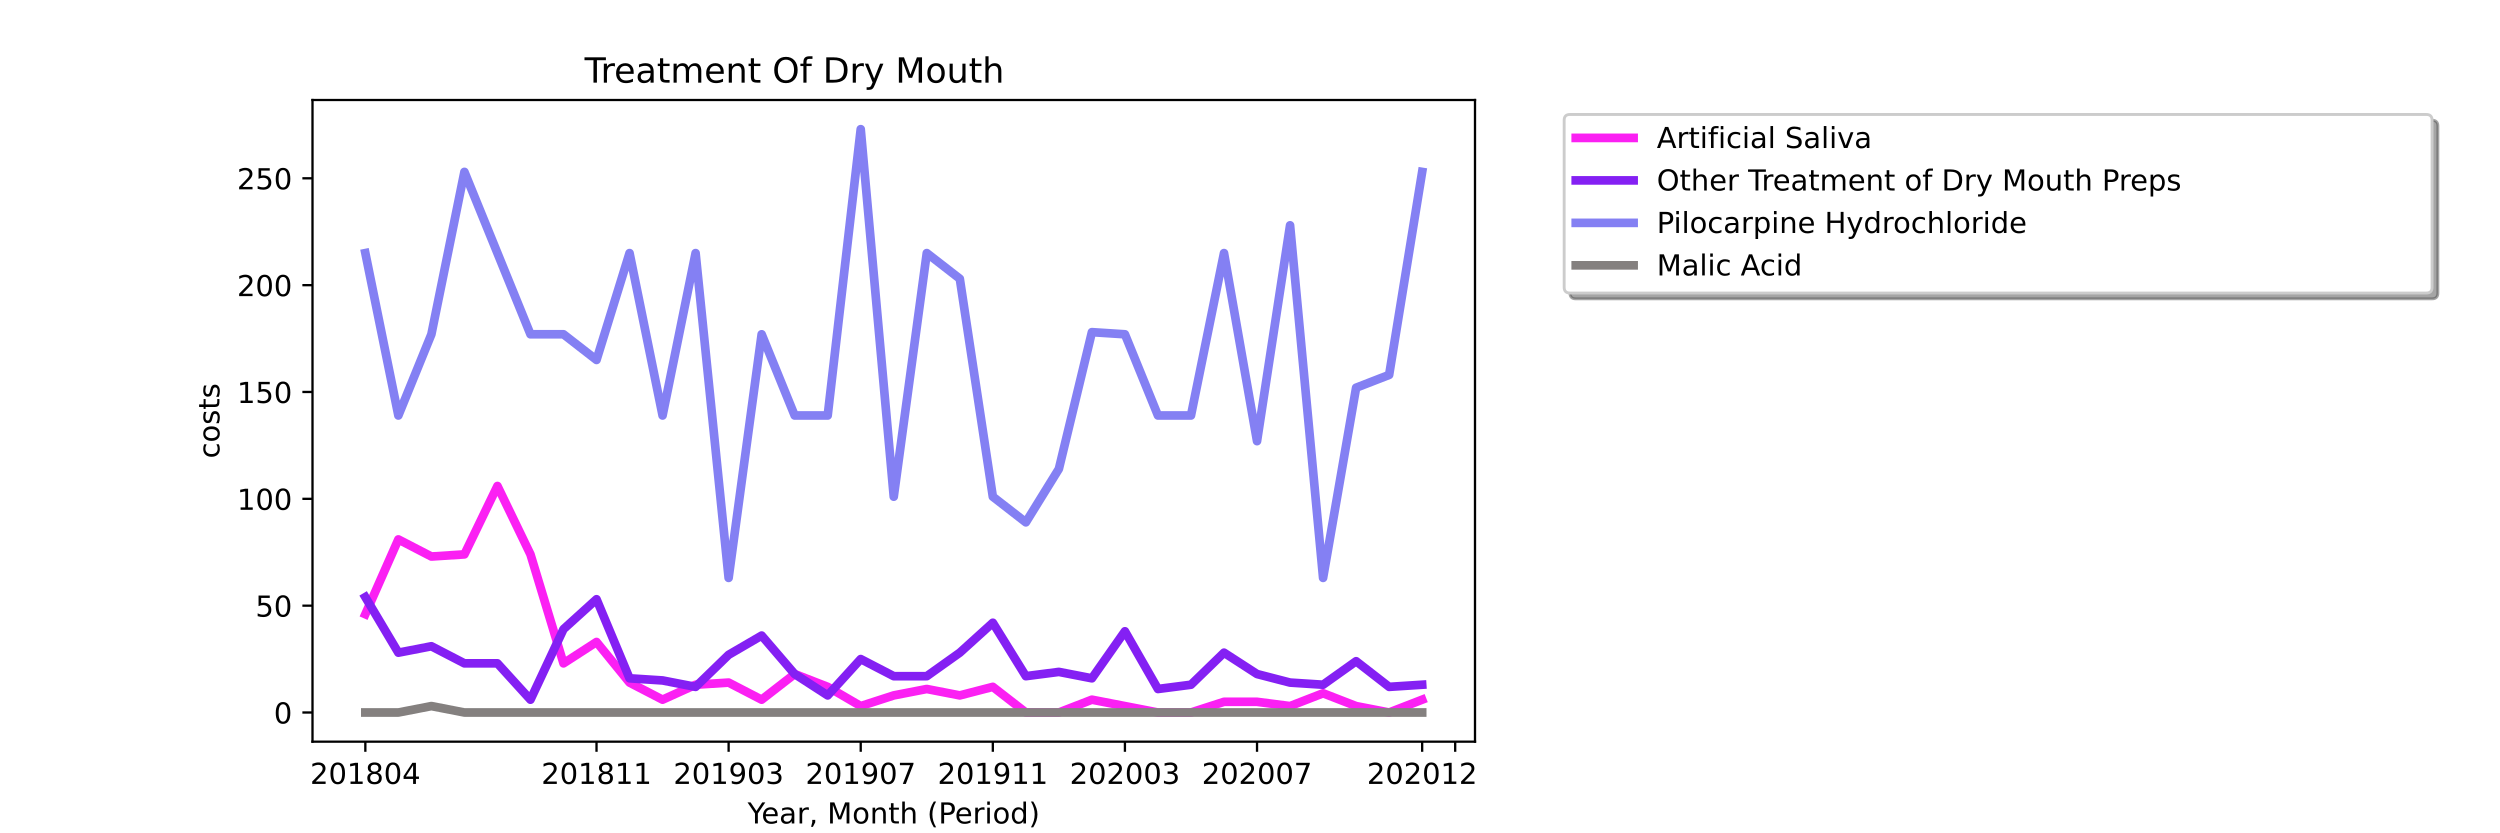 <?xml version="1.0" encoding="utf-8" standalone="no"?>
<!DOCTYPE svg PUBLIC "-//W3C//DTD SVG 1.1//EN"
  "http://www.w3.org/Graphics/SVG/1.1/DTD/svg11.dtd">
<!-- Created with matplotlib (https://matplotlib.org/) -->
<svg height="288pt" version="1.1" viewBox="0 0 864 288" width="864pt" xmlns="http://www.w3.org/2000/svg" xmlns:xlink="http://www.w3.org/1999/xlink">
 <defs>
  <style type="text/css">*{stroke-linecap:butt;stroke-linejoin:round;}</style>
 </defs>
 <g id="figure_1">
  <g id="patch_1">
   <path d="M 0 288 
L 864 288 
L 864 0 
L 0 0 
z
" style="fill:#ffffff;"/>
  </g>
  <g id="axes_1">
   <g id="patch_2">
    <path d="M 108 256.32 
L 509.76 256.32 
L 509.76 34.56 
L 108 34.56 
z
" style="fill:#ffffff;"/>
   </g>
   <g id="matplotlib.axis_1">
    <g id="xtick_1">
     <g id="line2d_1">
      <defs>
       <path d="M 0 0 
L 0 3.5 
" id="m1d6640aa71" style="stroke:#000000;stroke-width:0.8;"/>
      </defs>
      <g>
       <use style="stroke:#000000;stroke-width:0.8;" x="126.262" xlink:href="#m1d6640aa71" y="256.32"/>
      </g>
     </g>
     <g id="text_1">
      <!-- 201804 -->
      <g transform="translate(107.174 270.918)scale(0.1 -0.1)">
       <defs>
        <path d="M 19.188 8.297 
L 53.609 8.297 
L 53.609 0 
L 7.328 0 
L 7.328 8.297 
Q 12.938 14.109 22.625 23.891 
Q 32.328 33.688 34.812 36.531 
Q 39.547 41.844 41.422 45.531 
Q 43.312 49.219 43.312 52.781 
Q 43.312 58.594 39.234 62.25 
Q 35.156 65.922 28.609 65.922 
Q 23.969 65.922 18.812 64.312 
Q 13.672 62.703 7.812 59.422 
L 7.812 69.391 
Q 13.766 71.781 18.938 73 
Q 24.125 74.219 28.422 74.219 
Q 39.75 74.219 46.484 68.547 
Q 53.219 62.891 53.219 53.422 
Q 53.219 48.922 51.531 44.891 
Q 49.859 40.875 45.406 35.406 
Q 44.188 33.984 37.641 27.219 
Q 31.109 20.453 19.188 8.297 
z
" id="DejaVuSans-50"/>
        <path d="M 31.781 66.406 
Q 24.172 66.406 20.328 58.906 
Q 16.5 51.422 16.5 36.375 
Q 16.5 21.391 20.328 13.891 
Q 24.172 6.391 31.781 6.391 
Q 39.453 6.391 43.281 13.891 
Q 47.125 21.391 47.125 36.375 
Q 47.125 51.422 43.281 58.906 
Q 39.453 66.406 31.781 66.406 
z
M 31.781 74.219 
Q 44.047 74.219 50.516 64.516 
Q 56.984 54.828 56.984 36.375 
Q 56.984 17.969 50.516 8.266 
Q 44.047 -1.422 31.781 -1.422 
Q 19.531 -1.422 13.062 8.266 
Q 6.594 17.969 6.594 36.375 
Q 6.594 54.828 13.062 64.516 
Q 19.531 74.219 31.781 74.219 
z
" id="DejaVuSans-48"/>
        <path d="M 12.406 8.297 
L 28.516 8.297 
L 28.516 63.922 
L 10.984 60.406 
L 10.984 69.391 
L 28.422 72.906 
L 38.281 72.906 
L 38.281 8.297 
L 54.391 8.297 
L 54.391 0 
L 12.406 0 
z
" id="DejaVuSans-49"/>
        <path d="M 31.781 34.625 
Q 24.75 34.625 20.719 30.859 
Q 16.703 27.094 16.703 20.516 
Q 16.703 13.922 20.719 10.156 
Q 24.75 6.391 31.781 6.391 
Q 38.812 6.391 42.859 10.172 
Q 46.922 13.969 46.922 20.516 
Q 46.922 27.094 42.891 30.859 
Q 38.875 34.625 31.781 34.625 
z
M 21.922 38.812 
Q 15.578 40.375 12.031 44.719 
Q 8.5 49.078 8.5 55.328 
Q 8.5 64.062 14.719 69.141 
Q 20.953 74.219 31.781 74.219 
Q 42.672 74.219 48.875 69.141 
Q 55.078 64.062 55.078 55.328 
Q 55.078 49.078 51.531 44.719 
Q 48 40.375 41.703 38.812 
Q 48.828 37.156 52.797 32.312 
Q 56.781 27.484 56.781 20.516 
Q 56.781 9.906 50.312 4.234 
Q 43.844 -1.422 31.781 -1.422 
Q 19.734 -1.422 13.25 4.234 
Q 6.781 9.906 6.781 20.516 
Q 6.781 27.484 10.781 32.312 
Q 14.797 37.156 21.922 38.812 
z
M 18.312 54.391 
Q 18.312 48.734 21.844 45.562 
Q 25.391 42.391 31.781 42.391 
Q 38.141 42.391 41.719 45.562 
Q 45.312 48.734 45.312 54.391 
Q 45.312 60.062 41.719 63.234 
Q 38.141 66.406 31.781 66.406 
Q 25.391 66.406 21.844 63.234 
Q 18.312 60.062 18.312 54.391 
z
" id="DejaVuSans-56"/>
        <path d="M 37.797 64.312 
L 12.891 25.391 
L 37.797 25.391 
z
M 35.203 72.906 
L 47.609 72.906 
L 47.609 25.391 
L 58.016 25.391 
L 58.016 17.188 
L 47.609 17.188 
L 47.609 0 
L 37.797 0 
L 37.797 17.188 
L 4.891 17.188 
L 4.891 26.703 
z
" id="DejaVuSans-52"/>
       </defs>
       <use xlink:href="#DejaVuSans-50"/>
       <use x="63.623" xlink:href="#DejaVuSans-48"/>
       <use x="127.246" xlink:href="#DejaVuSans-49"/>
       <use x="190.869" xlink:href="#DejaVuSans-56"/>
       <use x="254.492" xlink:href="#DejaVuSans-48"/>
       <use x="318.115" xlink:href="#DejaVuSans-52"/>
      </g>
     </g>
    </g>
    <g id="xtick_2">
     <g id="line2d_2">
      <g>
       <use style="stroke:#000000;stroke-width:0.8;" x="206.157" xlink:href="#m1d6640aa71" y="256.32"/>
      </g>
     </g>
     <g id="text_2">
      <!-- 201811 -->
      <g transform="translate(187.07 270.918)scale(0.1 -0.1)">
       <use xlink:href="#DejaVuSans-50"/>
       <use x="63.623" xlink:href="#DejaVuSans-48"/>
       <use x="127.246" xlink:href="#DejaVuSans-49"/>
       <use x="190.869" xlink:href="#DejaVuSans-56"/>
       <use x="254.492" xlink:href="#DejaVuSans-49"/>
       <use x="318.115" xlink:href="#DejaVuSans-49"/>
      </g>
     </g>
    </g>
    <g id="xtick_3">
     <g id="line2d_3">
      <g>
       <use style="stroke:#000000;stroke-width:0.8;" x="251.812" xlink:href="#m1d6640aa71" y="256.32"/>
      </g>
     </g>
     <g id="text_3">
      <!-- 201903 -->
      <g transform="translate(232.724 270.918)scale(0.1 -0.1)">
       <defs>
        <path d="M 10.984 1.516 
L 10.984 10.5 
Q 14.703 8.734 18.5 7.812 
Q 22.312 6.891 25.984 6.891 
Q 35.75 6.891 40.891 13.453 
Q 46.047 20.016 46.781 33.406 
Q 43.953 29.203 39.594 26.953 
Q 35.25 24.703 29.984 24.703 
Q 19.047 24.703 12.672 31.312 
Q 6.297 37.938 6.297 49.422 
Q 6.297 60.641 12.938 67.422 
Q 19.578 74.219 30.609 74.219 
Q 43.266 74.219 49.922 64.516 
Q 56.594 54.828 56.594 36.375 
Q 56.594 19.141 48.406 8.859 
Q 40.234 -1.422 26.422 -1.422 
Q 22.703 -1.422 18.891 -0.688 
Q 15.094 0.047 10.984 1.516 
z
M 30.609 32.422 
Q 37.25 32.422 41.125 36.953 
Q 45.016 41.5 45.016 49.422 
Q 45.016 57.281 41.125 61.844 
Q 37.25 66.406 30.609 66.406 
Q 23.969 66.406 20.094 61.844 
Q 16.219 57.281 16.219 49.422 
Q 16.219 41.5 20.094 36.953 
Q 23.969 32.422 30.609 32.422 
z
" id="DejaVuSans-57"/>
        <path d="M 40.578 39.312 
Q 47.656 37.797 51.625 33 
Q 55.609 28.219 55.609 21.188 
Q 55.609 10.406 48.188 4.484 
Q 40.766 -1.422 27.094 -1.422 
Q 22.516 -1.422 17.656 -0.516 
Q 12.797 0.391 7.625 2.203 
L 7.625 11.719 
Q 11.719 9.328 16.594 8.109 
Q 21.484 6.891 26.812 6.891 
Q 36.078 6.891 40.938 10.547 
Q 45.797 14.203 45.797 21.188 
Q 45.797 27.641 41.281 31.266 
Q 36.766 34.906 28.719 34.906 
L 20.219 34.906 
L 20.219 43.016 
L 29.109 43.016 
Q 36.375 43.016 40.234 45.922 
Q 44.094 48.828 44.094 54.297 
Q 44.094 59.906 40.109 62.906 
Q 36.141 65.922 28.719 65.922 
Q 24.656 65.922 20.016 65.031 
Q 15.375 64.156 9.812 62.312 
L 9.812 71.094 
Q 15.438 72.656 20.344 73.438 
Q 25.25 74.219 29.594 74.219 
Q 40.828 74.219 47.359 69.109 
Q 53.906 64.016 53.906 55.328 
Q 53.906 49.266 50.438 45.094 
Q 46.969 40.922 40.578 39.312 
z
" id="DejaVuSans-51"/>
       </defs>
       <use xlink:href="#DejaVuSans-50"/>
       <use x="63.623" xlink:href="#DejaVuSans-48"/>
       <use x="127.246" xlink:href="#DejaVuSans-49"/>
       <use x="190.869" xlink:href="#DejaVuSans-57"/>
       <use x="254.492" xlink:href="#DejaVuSans-48"/>
       <use x="318.115" xlink:href="#DejaVuSans-51"/>
      </g>
     </g>
    </g>
    <g id="xtick_4">
     <g id="line2d_4">
      <g>
       <use style="stroke:#000000;stroke-width:0.8;" x="297.466" xlink:href="#m1d6640aa71" y="256.32"/>
      </g>
     </g>
     <g id="text_4">
      <!-- 201907 -->
      <g transform="translate(278.379 270.918)scale(0.1 -0.1)">
       <defs>
        <path d="M 8.203 72.906 
L 55.078 72.906 
L 55.078 68.703 
L 28.609 0 
L 18.312 0 
L 43.219 64.594 
L 8.203 64.594 
z
" id="DejaVuSans-55"/>
       </defs>
       <use xlink:href="#DejaVuSans-50"/>
       <use x="63.623" xlink:href="#DejaVuSans-48"/>
       <use x="127.246" xlink:href="#DejaVuSans-49"/>
       <use x="190.869" xlink:href="#DejaVuSans-57"/>
       <use x="254.492" xlink:href="#DejaVuSans-48"/>
       <use x="318.115" xlink:href="#DejaVuSans-55"/>
      </g>
     </g>
    </g>
    <g id="xtick_5">
     <g id="line2d_5">
      <g>
       <use style="stroke:#000000;stroke-width:0.8;" x="343.121" xlink:href="#m1d6640aa71" y="256.32"/>
      </g>
     </g>
     <g id="text_5">
      <!-- 201911 -->
      <g transform="translate(324.033 270.918)scale(0.1 -0.1)">
       <use xlink:href="#DejaVuSans-50"/>
       <use x="63.623" xlink:href="#DejaVuSans-48"/>
       <use x="127.246" xlink:href="#DejaVuSans-49"/>
       <use x="190.869" xlink:href="#DejaVuSans-57"/>
       <use x="254.492" xlink:href="#DejaVuSans-49"/>
       <use x="318.115" xlink:href="#DejaVuSans-49"/>
      </g>
     </g>
    </g>
    <g id="xtick_6">
     <g id="line2d_6">
      <g>
       <use style="stroke:#000000;stroke-width:0.8;" x="388.775" xlink:href="#m1d6640aa71" y="256.32"/>
      </g>
     </g>
     <g id="text_6">
      <!-- 202003 -->
      <g transform="translate(369.688 270.918)scale(0.1 -0.1)">
       <use xlink:href="#DejaVuSans-50"/>
       <use x="63.623" xlink:href="#DejaVuSans-48"/>
       <use x="127.246" xlink:href="#DejaVuSans-50"/>
       <use x="190.869" xlink:href="#DejaVuSans-48"/>
       <use x="254.492" xlink:href="#DejaVuSans-48"/>
       <use x="318.115" xlink:href="#DejaVuSans-51"/>
      </g>
     </g>
    </g>
    <g id="xtick_7">
     <g id="line2d_7">
      <g>
       <use style="stroke:#000000;stroke-width:0.8;" x="434.43" xlink:href="#m1d6640aa71" y="256.32"/>
      </g>
     </g>
     <g id="text_7">
      <!-- 202007 -->
      <g transform="translate(415.342 270.918)scale(0.1 -0.1)">
       <use xlink:href="#DejaVuSans-50"/>
       <use x="63.623" xlink:href="#DejaVuSans-48"/>
       <use x="127.246" xlink:href="#DejaVuSans-50"/>
       <use x="190.869" xlink:href="#DejaVuSans-48"/>
       <use x="254.492" xlink:href="#DejaVuSans-48"/>
       <use x="318.115" xlink:href="#DejaVuSans-55"/>
      </g>
     </g>
    </g>
    <g id="xtick_8">
     <g id="line2d_8">
      <g>
       <use style="stroke:#000000;stroke-width:0.8;" x="491.498" xlink:href="#m1d6640aa71" y="256.32"/>
      </g>
     </g>
     <g id="text_8">
      <!-- 202012 -->
      <g transform="translate(472.411 270.918)scale(0.1 -0.1)">
       <use xlink:href="#DejaVuSans-50"/>
       <use x="63.623" xlink:href="#DejaVuSans-48"/>
       <use x="127.246" xlink:href="#DejaVuSans-50"/>
       <use x="190.869" xlink:href="#DejaVuSans-48"/>
       <use x="254.492" xlink:href="#DejaVuSans-49"/>
       <use x="318.115" xlink:href="#DejaVuSans-50"/>
      </g>
     </g>
    </g>
    <g id="xtick_9">
     <g id="line2d_9">
      <g>
       <use style="stroke:#000000;stroke-width:0.8;" x="502.912" xlink:href="#m1d6640aa71" y="256.32"/>
      </g>
     </g>
    </g>
    <g id="text_9">
     <!-- Year, Month (Period) -->
     <g transform="translate(258.364 284.597)scale(0.1 -0.1)">
      <defs>
       <path d="M -0.203 72.906 
L 10.406 72.906 
L 30.609 42.922 
L 50.688 72.906 
L 61.281 72.906 
L 35.5 34.719 
L 35.5 0 
L 25.594 0 
L 25.594 34.719 
z
" id="DejaVuSans-89"/>
       <path d="M 56.203 29.594 
L 56.203 25.203 
L 14.891 25.203 
Q 15.484 15.922 20.484 11.062 
Q 25.484 6.203 34.422 6.203 
Q 39.594 6.203 44.453 7.469 
Q 49.312 8.734 54.109 11.281 
L 54.109 2.781 
Q 49.266 0.734 44.188 -0.344 
Q 39.109 -1.422 33.891 -1.422 
Q 20.797 -1.422 13.156 6.188 
Q 5.516 13.812 5.516 26.812 
Q 5.516 40.234 12.766 48.109 
Q 20.016 56 32.328 56 
Q 43.359 56 49.781 48.891 
Q 56.203 41.797 56.203 29.594 
z
M 47.219 32.234 
Q 47.125 39.594 43.094 43.984 
Q 39.062 48.391 32.422 48.391 
Q 24.906 48.391 20.391 44.141 
Q 15.875 39.891 15.188 32.172 
z
" id="DejaVuSans-101"/>
       <path d="M 34.281 27.484 
Q 23.391 27.484 19.188 25 
Q 14.984 22.516 14.984 16.5 
Q 14.984 11.719 18.141 8.906 
Q 21.297 6.109 26.703 6.109 
Q 34.188 6.109 38.703 11.406 
Q 43.219 16.703 43.219 25.484 
L 43.219 27.484 
z
M 52.203 31.203 
L 52.203 0 
L 43.219 0 
L 43.219 8.297 
Q 40.141 3.328 35.547 0.953 
Q 30.953 -1.422 24.312 -1.422 
Q 15.922 -1.422 10.953 3.297 
Q 6 8.016 6 15.922 
Q 6 25.141 12.172 29.828 
Q 18.359 34.516 30.609 34.516 
L 43.219 34.516 
L 43.219 35.406 
Q 43.219 41.609 39.141 45 
Q 35.062 48.391 27.688 48.391 
Q 23 48.391 18.547 47.266 
Q 14.109 46.141 10.016 43.891 
L 10.016 52.203 
Q 14.938 54.109 19.578 55.047 
Q 24.219 56 28.609 56 
Q 40.484 56 46.344 49.844 
Q 52.203 43.703 52.203 31.203 
z
" id="DejaVuSans-97"/>
       <path d="M 41.109 46.297 
Q 39.594 47.172 37.812 47.578 
Q 36.031 48 33.891 48 
Q 26.266 48 22.188 43.047 
Q 18.109 38.094 18.109 28.812 
L 18.109 0 
L 9.078 0 
L 9.078 54.688 
L 18.109 54.688 
L 18.109 46.188 
Q 20.953 51.172 25.484 53.578 
Q 30.031 56 36.531 56 
Q 37.453 56 38.578 55.875 
Q 39.703 55.766 41.062 55.516 
z
" id="DejaVuSans-114"/>
       <path d="M 11.719 12.406 
L 22.016 12.406 
L 22.016 4 
L 14.016 -11.625 
L 7.719 -11.625 
L 11.719 4 
z
" id="DejaVuSans-44"/>
       <path id="DejaVuSans-32"/>
       <path d="M 9.812 72.906 
L 24.516 72.906 
L 43.109 23.297 
L 61.812 72.906 
L 76.516 72.906 
L 76.516 0 
L 66.891 0 
L 66.891 64.016 
L 48.094 14.016 
L 38.188 14.016 
L 19.391 64.016 
L 19.391 0 
L 9.812 0 
z
" id="DejaVuSans-77"/>
       <path d="M 30.609 48.391 
Q 23.391 48.391 19.188 42.75 
Q 14.984 37.109 14.984 27.297 
Q 14.984 17.484 19.156 11.844 
Q 23.344 6.203 30.609 6.203 
Q 37.797 6.203 41.984 11.859 
Q 46.188 17.531 46.188 27.297 
Q 46.188 37.016 41.984 42.703 
Q 37.797 48.391 30.609 48.391 
z
M 30.609 56 
Q 42.328 56 49.016 48.375 
Q 55.719 40.766 55.719 27.297 
Q 55.719 13.875 49.016 6.219 
Q 42.328 -1.422 30.609 -1.422 
Q 18.844 -1.422 12.172 6.219 
Q 5.516 13.875 5.516 27.297 
Q 5.516 40.766 12.172 48.375 
Q 18.844 56 30.609 56 
z
" id="DejaVuSans-111"/>
       <path d="M 54.891 33.016 
L 54.891 0 
L 45.906 0 
L 45.906 32.719 
Q 45.906 40.484 42.875 44.328 
Q 39.844 48.188 33.797 48.188 
Q 26.516 48.188 22.312 43.547 
Q 18.109 38.922 18.109 30.906 
L 18.109 0 
L 9.078 0 
L 9.078 54.688 
L 18.109 54.688 
L 18.109 46.188 
Q 21.344 51.125 25.703 53.562 
Q 30.078 56 35.797 56 
Q 45.219 56 50.047 50.172 
Q 54.891 44.344 54.891 33.016 
z
" id="DejaVuSans-110"/>
       <path d="M 18.312 70.219 
L 18.312 54.688 
L 36.812 54.688 
L 36.812 47.703 
L 18.312 47.703 
L 18.312 18.016 
Q 18.312 11.328 20.141 9.422 
Q 21.969 7.516 27.594 7.516 
L 36.812 7.516 
L 36.812 0 
L 27.594 0 
Q 17.188 0 13.234 3.875 
Q 9.281 7.766 9.281 18.016 
L 9.281 47.703 
L 2.688 47.703 
L 2.688 54.688 
L 9.281 54.688 
L 9.281 70.219 
z
" id="DejaVuSans-116"/>
       <path d="M 54.891 33.016 
L 54.891 0 
L 45.906 0 
L 45.906 32.719 
Q 45.906 40.484 42.875 44.328 
Q 39.844 48.188 33.797 48.188 
Q 26.516 48.188 22.312 43.547 
Q 18.109 38.922 18.109 30.906 
L 18.109 0 
L 9.078 0 
L 9.078 75.984 
L 18.109 75.984 
L 18.109 46.188 
Q 21.344 51.125 25.703 53.562 
Q 30.078 56 35.797 56 
Q 45.219 56 50.047 50.172 
Q 54.891 44.344 54.891 33.016 
z
" id="DejaVuSans-104"/>
       <path d="M 31 75.875 
Q 24.469 64.656 21.281 53.656 
Q 18.109 42.672 18.109 31.391 
Q 18.109 20.125 21.312 9.062 
Q 24.516 -2 31 -13.188 
L 23.188 -13.188 
Q 15.875 -1.703 12.234 9.375 
Q 8.594 20.453 8.594 31.391 
Q 8.594 42.281 12.203 53.312 
Q 15.828 64.359 23.188 75.875 
z
" id="DejaVuSans-40"/>
       <path d="M 19.672 64.797 
L 19.672 37.406 
L 32.078 37.406 
Q 38.969 37.406 42.719 40.969 
Q 46.484 44.531 46.484 51.125 
Q 46.484 57.672 42.719 61.234 
Q 38.969 64.797 32.078 64.797 
z
M 9.812 72.906 
L 32.078 72.906 
Q 44.344 72.906 50.609 67.359 
Q 56.891 61.812 56.891 51.125 
Q 56.891 40.328 50.609 34.812 
Q 44.344 29.297 32.078 29.297 
L 19.672 29.297 
L 19.672 0 
L 9.812 0 
z
" id="DejaVuSans-80"/>
       <path d="M 9.422 54.688 
L 18.406 54.688 
L 18.406 0 
L 9.422 0 
z
M 9.422 75.984 
L 18.406 75.984 
L 18.406 64.594 
L 9.422 64.594 
z
" id="DejaVuSans-105"/>
       <path d="M 45.406 46.391 
L 45.406 75.984 
L 54.391 75.984 
L 54.391 0 
L 45.406 0 
L 45.406 8.203 
Q 42.578 3.328 38.25 0.953 
Q 33.938 -1.422 27.875 -1.422 
Q 17.969 -1.422 11.734 6.484 
Q 5.516 14.406 5.516 27.297 
Q 5.516 40.188 11.734 48.094 
Q 17.969 56 27.875 56 
Q 33.938 56 38.25 53.625 
Q 42.578 51.266 45.406 46.391 
z
M 14.797 27.297 
Q 14.797 17.391 18.875 11.75 
Q 22.953 6.109 30.078 6.109 
Q 37.203 6.109 41.297 11.75 
Q 45.406 17.391 45.406 27.297 
Q 45.406 37.203 41.297 42.844 
Q 37.203 48.484 30.078 48.484 
Q 22.953 48.484 18.875 42.844 
Q 14.797 37.203 14.797 27.297 
z
" id="DejaVuSans-100"/>
       <path d="M 8.016 75.875 
L 15.828 75.875 
Q 23.141 64.359 26.781 53.312 
Q 30.422 42.281 30.422 31.391 
Q 30.422 20.453 26.781 9.375 
Q 23.141 -1.703 15.828 -13.188 
L 8.016 -13.188 
Q 14.5 -2 17.703 9.062 
Q 20.906 20.125 20.906 31.391 
Q 20.906 42.672 17.703 53.656 
Q 14.5 64.656 8.016 75.875 
z
" id="DejaVuSans-41"/>
      </defs>
      <use xlink:href="#DejaVuSans-89"/>
      <use x="47.834" xlink:href="#DejaVuSans-101"/>
      <use x="109.357" xlink:href="#DejaVuSans-97"/>
      <use x="170.637" xlink:href="#DejaVuSans-114"/>
      <use x="211.75" xlink:href="#DejaVuSans-44"/>
      <use x="243.537" xlink:href="#DejaVuSans-32"/>
      <use x="275.324" xlink:href="#DejaVuSans-77"/>
      <use x="361.604" xlink:href="#DejaVuSans-111"/>
      <use x="422.785" xlink:href="#DejaVuSans-110"/>
      <use x="486.164" xlink:href="#DejaVuSans-116"/>
      <use x="525.373" xlink:href="#DejaVuSans-104"/>
      <use x="588.752" xlink:href="#DejaVuSans-32"/>
      <use x="620.539" xlink:href="#DejaVuSans-40"/>
      <use x="659.553" xlink:href="#DejaVuSans-80"/>
      <use x="716.23" xlink:href="#DejaVuSans-101"/>
      <use x="777.754" xlink:href="#DejaVuSans-114"/>
      <use x="818.867" xlink:href="#DejaVuSans-105"/>
      <use x="846.65" xlink:href="#DejaVuSans-111"/>
      <use x="907.832" xlink:href="#DejaVuSans-100"/>
      <use x="971.309" xlink:href="#DejaVuSans-41"/>
     </g>
    </g>
   </g>
   <g id="matplotlib.axis_2">
    <g id="ytick_1">
     <g id="line2d_10">
      <defs>
       <path d="M 0 0 
L -3.5 0 
" id="mb32f8db0ff" style="stroke:#000000;stroke-width:0.8;"/>
      </defs>
      <g>
       <use style="stroke:#000000;stroke-width:0.8;" x="108" xlink:href="#mb32f8db0ff" y="246.24"/>
      </g>
     </g>
     <g id="text_10">
      <!-- 0 -->
      <g transform="translate(94.638 250.039)scale(0.1 -0.1)">
       <use xlink:href="#DejaVuSans-48"/>
      </g>
     </g>
    </g>
    <g id="ytick_2">
     <g id="line2d_11">
      <g>
       <use style="stroke:#000000;stroke-width:0.8;" x="108" xlink:href="#mb32f8db0ff" y="209.317"/>
      </g>
     </g>
     <g id="text_11">
      <!-- 50 -->
      <g transform="translate(88.275 213.116)scale(0.1 -0.1)">
       <defs>
        <path d="M 10.797 72.906 
L 49.516 72.906 
L 49.516 64.594 
L 19.828 64.594 
L 19.828 46.734 
Q 21.969 47.469 24.109 47.828 
Q 26.266 48.188 28.422 48.188 
Q 40.625 48.188 47.75 41.5 
Q 54.891 34.812 54.891 23.391 
Q 54.891 11.625 47.562 5.094 
Q 40.234 -1.422 26.906 -1.422 
Q 22.312 -1.422 17.547 -0.641 
Q 12.797 0.141 7.719 1.703 
L 7.719 11.625 
Q 12.109 9.234 16.797 8.062 
Q 21.484 6.891 26.703 6.891 
Q 35.156 6.891 40.078 11.328 
Q 45.016 15.766 45.016 23.391 
Q 45.016 31 40.078 35.438 
Q 35.156 39.891 26.703 39.891 
Q 22.75 39.891 18.812 39.016 
Q 14.891 38.141 10.797 36.281 
z
" id="DejaVuSans-53"/>
       </defs>
       <use xlink:href="#DejaVuSans-53"/>
       <use x="63.623" xlink:href="#DejaVuSans-48"/>
      </g>
     </g>
    </g>
    <g id="ytick_3">
     <g id="line2d_12">
      <g>
       <use style="stroke:#000000;stroke-width:0.8;" x="108" xlink:href="#mb32f8db0ff" y="172.394"/>
      </g>
     </g>
     <g id="text_12">
      <!-- 100 -->
      <g transform="translate(81.912 176.193)scale(0.1 -0.1)">
       <use xlink:href="#DejaVuSans-49"/>
       <use x="63.623" xlink:href="#DejaVuSans-48"/>
       <use x="127.246" xlink:href="#DejaVuSans-48"/>
      </g>
     </g>
    </g>
    <g id="ytick_4">
     <g id="line2d_13">
      <g>
       <use style="stroke:#000000;stroke-width:0.8;" x="108" xlink:href="#mb32f8db0ff" y="135.471"/>
      </g>
     </g>
     <g id="text_13">
      <!-- 150 -->
      <g transform="translate(81.912 139.27)scale(0.1 -0.1)">
       <use xlink:href="#DejaVuSans-49"/>
       <use x="63.623" xlink:href="#DejaVuSans-53"/>
       <use x="127.246" xlink:href="#DejaVuSans-48"/>
      </g>
     </g>
    </g>
    <g id="ytick_5">
     <g id="line2d_14">
      <g>
       <use style="stroke:#000000;stroke-width:0.8;" x="108" xlink:href="#mb32f8db0ff" y="98.548"/>
      </g>
     </g>
     <g id="text_14">
      <!-- 200 -->
      <g transform="translate(81.912 102.347)scale(0.1 -0.1)">
       <use xlink:href="#DejaVuSans-50"/>
       <use x="63.623" xlink:href="#DejaVuSans-48"/>
       <use x="127.246" xlink:href="#DejaVuSans-48"/>
      </g>
     </g>
    </g>
    <g id="ytick_6">
     <g id="line2d_15">
      <g>
       <use style="stroke:#000000;stroke-width:0.8;" x="108" xlink:href="#mb32f8db0ff" y="61.625"/>
      </g>
     </g>
     <g id="text_15">
      <!-- 250 -->
      <g transform="translate(81.912 65.424)scale(0.1 -0.1)">
       <use xlink:href="#DejaVuSans-50"/>
       <use x="63.623" xlink:href="#DejaVuSans-53"/>
       <use x="127.246" xlink:href="#DejaVuSans-48"/>
      </g>
     </g>
    </g>
    <g id="text_16">
     <!-- costs -->
     <g transform="translate(75.833 158.418)rotate(-90)scale(0.1 -0.1)">
      <defs>
       <path d="M 48.781 52.594 
L 48.781 44.188 
Q 44.969 46.297 41.141 47.344 
Q 37.312 48.391 33.406 48.391 
Q 24.656 48.391 19.812 42.844 
Q 14.984 37.312 14.984 27.297 
Q 14.984 17.281 19.812 11.734 
Q 24.656 6.203 33.406 6.203 
Q 37.312 6.203 41.141 7.25 
Q 44.969 8.297 48.781 10.406 
L 48.781 2.094 
Q 45.016 0.344 40.984 -0.531 
Q 36.969 -1.422 32.422 -1.422 
Q 20.062 -1.422 12.781 6.344 
Q 5.516 14.109 5.516 27.297 
Q 5.516 40.672 12.859 48.328 
Q 20.219 56 33.016 56 
Q 37.156 56 41.109 55.141 
Q 45.062 54.297 48.781 52.594 
z
" id="DejaVuSans-99"/>
       <path d="M 44.281 53.078 
L 44.281 44.578 
Q 40.484 46.531 36.375 47.5 
Q 32.281 48.484 27.875 48.484 
Q 21.188 48.484 17.844 46.438 
Q 14.5 44.391 14.5 40.281 
Q 14.5 37.156 16.891 35.375 
Q 19.281 33.594 26.516 31.984 
L 29.594 31.297 
Q 39.156 29.25 43.188 25.516 
Q 47.219 21.781 47.219 15.094 
Q 47.219 7.469 41.188 3.016 
Q 35.156 -1.422 24.609 -1.422 
Q 20.219 -1.422 15.453 -0.562 
Q 10.688 0.297 5.422 2 
L 5.422 11.281 
Q 10.406 8.688 15.234 7.391 
Q 20.062 6.109 24.812 6.109 
Q 31.156 6.109 34.562 8.281 
Q 37.984 10.453 37.984 14.406 
Q 37.984 18.062 35.516 20.016 
Q 33.062 21.969 24.703 23.781 
L 21.578 24.516 
Q 13.234 26.266 9.516 29.906 
Q 5.812 33.547 5.812 39.891 
Q 5.812 47.609 11.281 51.797 
Q 16.75 56 26.812 56 
Q 31.781 56 36.172 55.266 
Q 40.578 54.547 44.281 53.078 
z
" id="DejaVuSans-115"/>
      </defs>
      <use xlink:href="#DejaVuSans-99"/>
      <use x="54.98" xlink:href="#DejaVuSans-111"/>
      <use x="116.162" xlink:href="#DejaVuSans-115"/>
      <use x="168.262" xlink:href="#DejaVuSans-116"/>
      <use x="207.471" xlink:href="#DejaVuSans-115"/>
     </g>
    </g>
   </g>
   <g id="line2d_16">
    <path clip-path="url(#pd7795685c5)" d="M 126.262 212.271 
L 137.675 186.425 
L 149.089 192.332 
L 160.503 191.594 
L 171.916 167.963 
L 183.33 191.594 
L 194.744 229.255 
L 206.157 221.871 
L 217.571 235.902 
L 228.985 241.809 
L 240.398 236.64 
L 251.812 235.902 
L 263.225 241.809 
L 274.639 232.948 
L 286.053 237.378 
L 297.466 244.025 
L 308.88 240.332 
L 320.294 238.117 
L 331.707 240.332 
L 343.121 237.378 
L 354.535 246.24 
L 365.948 246.24 
L 377.362 241.809 
L 388.775 244.025 
L 400.189 246.24 
L 411.603 246.24 
L 423.016 242.548 
L 434.43 242.548 
L 445.844 244.025 
L 457.257 239.594 
L 468.671 244.025 
L 480.085 246.24 
L 491.498 241.809 
" style="fill:none;stroke:#fb20f3;stroke-linecap:square;stroke-width:3;"/>
   </g>
   <g id="line2d_17">
    <path clip-path="url(#pd7795685c5)" d="M 126.262 206.363 
L 137.675 225.563 
L 149.089 223.348 
L 160.503 229.255 
L 171.916 229.255 
L 183.33 241.809 
L 194.744 217.44 
L 206.157 207.102 
L 217.571 234.425 
L 228.985 235.163 
L 240.398 237.378 
L 251.812 226.302 
L 263.225 219.655 
L 274.639 232.948 
L 286.053 240.332 
L 297.466 227.778 
L 308.88 233.686 
L 320.294 233.686 
L 331.707 225.563 
L 343.121 215.225 
L 354.535 233.686 
L 365.948 232.209 
L 377.362 234.425 
L 388.775 218.178 
L 400.189 238.117 
L 411.603 236.64 
L 423.016 225.563 
L 434.43 232.948 
L 445.844 235.902 
L 457.257 236.64 
L 468.671 228.517 
L 480.085 237.378 
L 491.498 236.64 
" style="fill:none;stroke:#8420f3;stroke-linecap:square;stroke-width:3;"/>
   </g>
   <g id="line2d_18">
    <path clip-path="url(#pd7795685c5)" d="M 126.262 87.471 
L 137.675 143.594 
L 149.089 115.532 
L 160.503 59.409 
L 171.916 87.471 
L 183.33 115.532 
L 194.744 115.532 
L 206.157 124.394 
L 217.571 87.471 
L 228.985 143.594 
L 240.398 87.471 
L 251.812 199.717 
L 263.225 115.532 
L 274.639 143.594 
L 286.053 143.594 
L 297.466 44.64 
L 308.88 171.655 
L 320.294 87.471 
L 331.707 96.332 
L 343.121 171.655 
L 354.535 180.517 
L 365.948 162.055 
L 377.362 114.794 
L 388.775 115.532 
L 400.189 143.594 
L 411.603 143.594 
L 423.016 87.471 
L 434.43 152.455 
L 445.844 77.871 
L 457.257 199.717 
L 468.671 133.994 
L 480.085 129.563 
L 491.498 59.409 
" style="fill:none;stroke:#8480f3;stroke-linecap:square;stroke-width:3;"/>
   </g>
   <g id="line2d_19">
    <path clip-path="url(#pd7795685c5)" d="M 126.262 246.24 
L 137.675 246.24 
L 149.089 244.025 
L 160.503 246.24 
L 171.916 246.24 
L 183.33 246.24 
L 194.744 246.24 
L 206.157 246.24 
L 217.571 246.24 
L 228.985 246.24 
L 240.398 246.24 
L 251.812 246.24 
L 263.225 246.24 
L 274.639 246.24 
L 286.053 246.24 
L 297.466 246.24 
L 308.88 246.24 
L 320.294 246.24 
L 331.707 246.24 
L 343.121 246.24 
L 354.535 246.24 
L 365.948 246.24 
L 377.362 246.24 
L 388.775 246.24 
L 400.189 246.24 
L 411.603 246.24 
L 423.016 246.24 
L 434.43 246.24 
L 445.844 246.24 
L 457.257 246.24 
L 468.671 246.24 
L 480.085 246.24 
L 491.498 246.24 
" style="fill:none;stroke:#84807f;stroke-linecap:square;stroke-width:3;"/>
   </g>
   <g id="patch_3">
    <path d="M 108 256.32 
L 108 34.56 
" style="fill:none;stroke:#000000;stroke-linecap:square;stroke-linejoin:miter;stroke-width:0.8;"/>
   </g>
   <g id="patch_4">
    <path d="M 509.76 256.32 
L 509.76 34.56 
" style="fill:none;stroke:#000000;stroke-linecap:square;stroke-linejoin:miter;stroke-width:0.8;"/>
   </g>
   <g id="patch_5">
    <path d="M 108 256.32 
L 509.76 256.32 
" style="fill:none;stroke:#000000;stroke-linecap:square;stroke-linejoin:miter;stroke-width:0.8;"/>
   </g>
   <g id="patch_6">
    <path d="M 108 34.56 
L 509.76 34.56 
" style="fill:none;stroke:#000000;stroke-linecap:square;stroke-linejoin:miter;stroke-width:0.8;"/>
   </g>
   <g id="text_17">
    <!-- Treatment Of Dry Mouth                   -->
    <g transform="translate(202.034 28.56)scale(0.12 -0.12)">
     <defs>
      <path d="M -0.297 72.906 
L 61.375 72.906 
L 61.375 64.594 
L 35.5 64.594 
L 35.5 0 
L 25.594 0 
L 25.594 64.594 
L -0.297 64.594 
z
" id="DejaVuSans-84"/>
      <path d="M 52 44.188 
Q 55.375 50.25 60.062 53.125 
Q 64.75 56 71.094 56 
Q 79.641 56 84.281 50.016 
Q 88.922 44.047 88.922 33.016 
L 88.922 0 
L 79.891 0 
L 79.891 32.719 
Q 79.891 40.578 77.094 44.375 
Q 74.312 48.188 68.609 48.188 
Q 61.625 48.188 57.562 43.547 
Q 53.516 38.922 53.516 30.906 
L 53.516 0 
L 44.484 0 
L 44.484 32.719 
Q 44.484 40.625 41.703 44.406 
Q 38.922 48.188 33.109 48.188 
Q 26.219 48.188 22.156 43.531 
Q 18.109 38.875 18.109 30.906 
L 18.109 0 
L 9.078 0 
L 9.078 54.688 
L 18.109 54.688 
L 18.109 46.188 
Q 21.188 51.219 25.484 53.609 
Q 29.781 56 35.688 56 
Q 41.656 56 45.828 52.969 
Q 50 49.953 52 44.188 
z
" id="DejaVuSans-109"/>
      <path d="M 39.406 66.219 
Q 28.656 66.219 22.328 58.203 
Q 16.016 50.203 16.016 36.375 
Q 16.016 22.609 22.328 14.594 
Q 28.656 6.594 39.406 6.594 
Q 50.141 6.594 56.422 14.594 
Q 62.703 22.609 62.703 36.375 
Q 62.703 50.203 56.422 58.203 
Q 50.141 66.219 39.406 66.219 
z
M 39.406 74.219 
Q 54.734 74.219 63.906 63.938 
Q 73.094 53.656 73.094 36.375 
Q 73.094 19.141 63.906 8.859 
Q 54.734 -1.422 39.406 -1.422 
Q 24.031 -1.422 14.812 8.828 
Q 5.609 19.094 5.609 36.375 
Q 5.609 53.656 14.812 63.938 
Q 24.031 74.219 39.406 74.219 
z
" id="DejaVuSans-79"/>
      <path d="M 37.109 75.984 
L 37.109 68.5 
L 28.516 68.5 
Q 23.688 68.5 21.797 66.547 
Q 19.922 64.594 19.922 59.516 
L 19.922 54.688 
L 34.719 54.688 
L 34.719 47.703 
L 19.922 47.703 
L 19.922 0 
L 10.891 0 
L 10.891 47.703 
L 2.297 47.703 
L 2.297 54.688 
L 10.891 54.688 
L 10.891 58.5 
Q 10.891 67.625 15.141 71.797 
Q 19.391 75.984 28.609 75.984 
z
" id="DejaVuSans-102"/>
      <path d="M 19.672 64.797 
L 19.672 8.109 
L 31.594 8.109 
Q 46.688 8.109 53.688 14.938 
Q 60.688 21.781 60.688 36.531 
Q 60.688 51.172 53.688 57.984 
Q 46.688 64.797 31.594 64.797 
z
M 9.812 72.906 
L 30.078 72.906 
Q 51.266 72.906 61.172 64.094 
Q 71.094 55.281 71.094 36.531 
Q 71.094 17.672 61.125 8.828 
Q 51.172 0 30.078 0 
L 9.812 0 
z
" id="DejaVuSans-68"/>
      <path d="M 32.172 -5.078 
Q 28.375 -14.844 24.75 -17.812 
Q 21.141 -20.797 15.094 -20.797 
L 7.906 -20.797 
L 7.906 -13.281 
L 13.188 -13.281 
Q 16.891 -13.281 18.938 -11.516 
Q 21 -9.766 23.484 -3.219 
L 25.094 0.875 
L 2.984 54.688 
L 12.5 54.688 
L 29.594 11.922 
L 46.688 54.688 
L 56.203 54.688 
z
" id="DejaVuSans-121"/>
      <path d="M 8.5 21.578 
L 8.5 54.688 
L 17.484 54.688 
L 17.484 21.922 
Q 17.484 14.156 20.5 10.266 
Q 23.531 6.391 29.594 6.391 
Q 36.859 6.391 41.078 11.031 
Q 45.312 15.672 45.312 23.688 
L 45.312 54.688 
L 54.297 54.688 
L 54.297 0 
L 45.312 0 
L 45.312 8.406 
Q 42.047 3.422 37.719 1 
Q 33.406 -1.422 27.688 -1.422 
Q 18.266 -1.422 13.375 4.438 
Q 8.5 10.297 8.5 21.578 
z
M 31.109 56 
z
" id="DejaVuSans-117"/>
     </defs>
     <use xlink:href="#DejaVuSans-84"/>
     <use x="46.334" xlink:href="#DejaVuSans-114"/>
     <use x="85.197" xlink:href="#DejaVuSans-101"/>
     <use x="146.721" xlink:href="#DejaVuSans-97"/>
     <use x="208" xlink:href="#DejaVuSans-116"/>
     <use x="247.209" xlink:href="#DejaVuSans-109"/>
     <use x="344.621" xlink:href="#DejaVuSans-101"/>
     <use x="406.145" xlink:href="#DejaVuSans-110"/>
     <use x="469.523" xlink:href="#DejaVuSans-116"/>
     <use x="508.732" xlink:href="#DejaVuSans-32"/>
     <use x="540.52" xlink:href="#DejaVuSans-79"/>
     <use x="619.23" xlink:href="#DejaVuSans-102"/>
     <use x="654.436" xlink:href="#DejaVuSans-32"/>
     <use x="686.223" xlink:href="#DejaVuSans-68"/>
     <use x="763.225" xlink:href="#DejaVuSans-114"/>
     <use x="804.338" xlink:href="#DejaVuSans-121"/>
     <use x="863.518" xlink:href="#DejaVuSans-32"/>
     <use x="895.305" xlink:href="#DejaVuSans-77"/>
     <use x="981.584" xlink:href="#DejaVuSans-111"/>
     <use x="1042.766" xlink:href="#DejaVuSans-117"/>
     <use x="1106.145" xlink:href="#DejaVuSans-116"/>
     <use x="1145.354" xlink:href="#DejaVuSans-104"/>
     <use x="1208.732" xlink:href="#DejaVuSans-32"/>
     <use x="1240.52" xlink:href="#DejaVuSans-32"/>
     <use x="1272.307" xlink:href="#DejaVuSans-32"/>
     <use x="1304.094" xlink:href="#DejaVuSans-32"/>
     <use x="1335.881" xlink:href="#DejaVuSans-32"/>
     <use x="1367.668" xlink:href="#DejaVuSans-32"/>
     <use x="1399.455" xlink:href="#DejaVuSans-32"/>
     <use x="1431.242" xlink:href="#DejaVuSans-32"/>
     <use x="1463.029" xlink:href="#DejaVuSans-32"/>
     <use x="1494.816" xlink:href="#DejaVuSans-32"/>
     <use x="1526.604" xlink:href="#DejaVuSans-32"/>
     <use x="1558.391" xlink:href="#DejaVuSans-32"/>
     <use x="1590.178" xlink:href="#DejaVuSans-32"/>
     <use x="1621.965" xlink:href="#DejaVuSans-32"/>
     <use x="1653.752" xlink:href="#DejaVuSans-32"/>
     <use x="1685.539" xlink:href="#DejaVuSans-32"/>
     <use x="1717.326" xlink:href="#DejaVuSans-32"/>
     <use x="1749.113" xlink:href="#DejaVuSans-32"/>
    </g>
   </g>
   <g id="legend_1">
    <g id="patch_7">
     <path d="M 544.577 103.272 
L 840.527 103.272 
Q 842.527 103.272 842.527 101.272 
L 842.527 43.56 
Q 842.527 41.56 840.527 41.56 
L 544.577 41.56 
Q 542.577 41.56 542.577 43.56 
L 542.577 101.272 
Q 542.577 103.272 544.577 103.272 
z
" style="fill:#4c4c4c;opacity:0.5;stroke:#4c4c4c;stroke-linejoin:miter;"/>
    </g>
    <g id="patch_8">
     <path d="M 542.577 101.272 
L 838.527 101.272 
Q 840.527 101.272 840.527 99.272 
L 840.527 41.56 
Q 840.527 39.56 838.527 39.56 
L 542.577 39.56 
Q 540.577 39.56 540.577 41.56 
L 540.577 99.272 
Q 540.577 101.272 542.577 101.272 
z
" style="fill:#ffffff;stroke:#cccccc;stroke-linejoin:miter;"/>
    </g>
    <g id="line2d_20">
     <path d="M 544.577 47.658 
L 564.577 47.658 
" style="fill:none;stroke:#fb20f3;stroke-linecap:square;stroke-width:3;"/>
    </g>
    <g id="line2d_21"/>
    <g id="text_18">
     <!-- Artificial Saliva                                            -->
     <g transform="translate(572.577 51.158)scale(0.1 -0.1)">
      <defs>
       <path d="M 34.188 63.188 
L 20.797 26.906 
L 47.609 26.906 
z
M 28.609 72.906 
L 39.797 72.906 
L 67.578 0 
L 57.328 0 
L 50.688 18.703 
L 17.828 18.703 
L 11.188 0 
L 0.781 0 
z
" id="DejaVuSans-65"/>
       <path d="M 9.422 75.984 
L 18.406 75.984 
L 18.406 0 
L 9.422 0 
z
" id="DejaVuSans-108"/>
       <path d="M 53.516 70.516 
L 53.516 60.891 
Q 47.906 63.578 42.922 64.891 
Q 37.938 66.219 33.297 66.219 
Q 25.25 66.219 20.875 63.094 
Q 16.5 59.969 16.5 54.203 
Q 16.5 49.359 19.406 46.891 
Q 22.312 44.438 30.422 42.922 
L 36.375 41.703 
Q 47.406 39.594 52.656 34.297 
Q 57.906 29 57.906 20.125 
Q 57.906 9.516 50.797 4.047 
Q 43.703 -1.422 29.984 -1.422 
Q 24.812 -1.422 18.969 -0.25 
Q 13.141 0.922 6.891 3.219 
L 6.891 13.375 
Q 12.891 10.016 18.656 8.297 
Q 24.422 6.594 29.984 6.594 
Q 38.422 6.594 43.016 9.906 
Q 47.609 13.234 47.609 19.391 
Q 47.609 24.75 44.312 27.781 
Q 41.016 30.812 33.5 32.328 
L 27.484 33.5 
Q 16.453 35.688 11.516 40.375 
Q 6.594 45.062 6.594 53.422 
Q 6.594 63.094 13.406 68.656 
Q 20.219 74.219 32.172 74.219 
Q 37.312 74.219 42.625 73.281 
Q 47.953 72.359 53.516 70.516 
z
" id="DejaVuSans-83"/>
       <path d="M 2.984 54.688 
L 12.5 54.688 
L 29.594 8.797 
L 46.688 54.688 
L 56.203 54.688 
L 35.688 0 
L 23.484 0 
z
" id="DejaVuSans-118"/>
      </defs>
      <use xlink:href="#DejaVuSans-65"/>
      <use x="68.408" xlink:href="#DejaVuSans-114"/>
      <use x="109.521" xlink:href="#DejaVuSans-116"/>
      <use x="148.73" xlink:href="#DejaVuSans-105"/>
      <use x="176.514" xlink:href="#DejaVuSans-102"/>
      <use x="211.719" xlink:href="#DejaVuSans-105"/>
      <use x="239.502" xlink:href="#DejaVuSans-99"/>
      <use x="294.482" xlink:href="#DejaVuSans-105"/>
      <use x="322.266" xlink:href="#DejaVuSans-97"/>
      <use x="383.545" xlink:href="#DejaVuSans-108"/>
      <use x="411.328" xlink:href="#DejaVuSans-32"/>
      <use x="443.115" xlink:href="#DejaVuSans-83"/>
      <use x="506.592" xlink:href="#DejaVuSans-97"/>
      <use x="567.871" xlink:href="#DejaVuSans-108"/>
      <use x="595.654" xlink:href="#DejaVuSans-105"/>
      <use x="623.438" xlink:href="#DejaVuSans-118"/>
      <use x="682.617" xlink:href="#DejaVuSans-97"/>
      <use x="743.896" xlink:href="#DejaVuSans-32"/>
      <use x="775.684" xlink:href="#DejaVuSans-32"/>
      <use x="807.471" xlink:href="#DejaVuSans-32"/>
      <use x="839.258" xlink:href="#DejaVuSans-32"/>
      <use x="871.045" xlink:href="#DejaVuSans-32"/>
      <use x="902.832" xlink:href="#DejaVuSans-32"/>
      <use x="934.619" xlink:href="#DejaVuSans-32"/>
      <use x="966.406" xlink:href="#DejaVuSans-32"/>
      <use x="998.193" xlink:href="#DejaVuSans-32"/>
      <use x="1029.98" xlink:href="#DejaVuSans-32"/>
      <use x="1061.768" xlink:href="#DejaVuSans-32"/>
      <use x="1093.555" xlink:href="#DejaVuSans-32"/>
      <use x="1125.342" xlink:href="#DejaVuSans-32"/>
      <use x="1157.129" xlink:href="#DejaVuSans-32"/>
      <use x="1188.916" xlink:href="#DejaVuSans-32"/>
      <use x="1220.703" xlink:href="#DejaVuSans-32"/>
      <use x="1252.49" xlink:href="#DejaVuSans-32"/>
      <use x="1284.277" xlink:href="#DejaVuSans-32"/>
      <use x="1316.064" xlink:href="#DejaVuSans-32"/>
      <use x="1347.852" xlink:href="#DejaVuSans-32"/>
      <use x="1379.639" xlink:href="#DejaVuSans-32"/>
      <use x="1411.426" xlink:href="#DejaVuSans-32"/>
      <use x="1443.213" xlink:href="#DejaVuSans-32"/>
      <use x="1475" xlink:href="#DejaVuSans-32"/>
      <use x="1506.787" xlink:href="#DejaVuSans-32"/>
      <use x="1538.574" xlink:href="#DejaVuSans-32"/>
      <use x="1570.361" xlink:href="#DejaVuSans-32"/>
      <use x="1602.148" xlink:href="#DejaVuSans-32"/>
      <use x="1633.936" xlink:href="#DejaVuSans-32"/>
      <use x="1665.723" xlink:href="#DejaVuSans-32"/>
      <use x="1697.51" xlink:href="#DejaVuSans-32"/>
      <use x="1729.297" xlink:href="#DejaVuSans-32"/>
      <use x="1761.084" xlink:href="#DejaVuSans-32"/>
      <use x="1792.871" xlink:href="#DejaVuSans-32"/>
      <use x="1824.658" xlink:href="#DejaVuSans-32"/>
      <use x="1856.445" xlink:href="#DejaVuSans-32"/>
      <use x="1888.232" xlink:href="#DejaVuSans-32"/>
      <use x="1920.02" xlink:href="#DejaVuSans-32"/>
      <use x="1951.807" xlink:href="#DejaVuSans-32"/>
      <use x="1983.594" xlink:href="#DejaVuSans-32"/>
      <use x="2015.381" xlink:href="#DejaVuSans-32"/>
      <use x="2047.168" xlink:href="#DejaVuSans-32"/>
      <use x="2078.955" xlink:href="#DejaVuSans-32"/>
     </g>
    </g>
    <g id="line2d_22">
     <path d="M 544.577 62.337 
L 564.577 62.337 
" style="fill:none;stroke:#8420f3;stroke-linecap:square;stroke-width:3;"/>
    </g>
    <g id="line2d_23"/>
    <g id="text_19">
     <!-- Other Treatment of Dry Mouth Preps                           -->
     <g transform="translate(572.577 65.837)scale(0.1 -0.1)">
      <defs>
       <path d="M 18.109 8.203 
L 18.109 -20.797 
L 9.078 -20.797 
L 9.078 54.688 
L 18.109 54.688 
L 18.109 46.391 
Q 20.953 51.266 25.266 53.625 
Q 29.594 56 35.594 56 
Q 45.562 56 51.781 48.094 
Q 58.016 40.188 58.016 27.297 
Q 58.016 14.406 51.781 6.484 
Q 45.562 -1.422 35.594 -1.422 
Q 29.594 -1.422 25.266 0.953 
Q 20.953 3.328 18.109 8.203 
z
M 48.688 27.297 
Q 48.688 37.203 44.609 42.844 
Q 40.531 48.484 33.406 48.484 
Q 26.266 48.484 22.188 42.844 
Q 18.109 37.203 18.109 27.297 
Q 18.109 17.391 22.188 11.75 
Q 26.266 6.109 33.406 6.109 
Q 40.531 6.109 44.609 11.75 
Q 48.688 17.391 48.688 27.297 
z
" id="DejaVuSans-112"/>
      </defs>
      <use xlink:href="#DejaVuSans-79"/>
      <use x="78.711" xlink:href="#DejaVuSans-116"/>
      <use x="117.92" xlink:href="#DejaVuSans-104"/>
      <use x="181.299" xlink:href="#DejaVuSans-101"/>
      <use x="242.822" xlink:href="#DejaVuSans-114"/>
      <use x="283.936" xlink:href="#DejaVuSans-32"/>
      <use x="315.723" xlink:href="#DejaVuSans-84"/>
      <use x="362.057" xlink:href="#DejaVuSans-114"/>
      <use x="400.92" xlink:href="#DejaVuSans-101"/>
      <use x="462.443" xlink:href="#DejaVuSans-97"/>
      <use x="523.723" xlink:href="#DejaVuSans-116"/>
      <use x="562.932" xlink:href="#DejaVuSans-109"/>
      <use x="660.344" xlink:href="#DejaVuSans-101"/>
      <use x="721.867" xlink:href="#DejaVuSans-110"/>
      <use x="785.246" xlink:href="#DejaVuSans-116"/>
      <use x="824.455" xlink:href="#DejaVuSans-32"/>
      <use x="856.242" xlink:href="#DejaVuSans-111"/>
      <use x="917.424" xlink:href="#DejaVuSans-102"/>
      <use x="952.629" xlink:href="#DejaVuSans-32"/>
      <use x="984.416" xlink:href="#DejaVuSans-68"/>
      <use x="1061.418" xlink:href="#DejaVuSans-114"/>
      <use x="1102.531" xlink:href="#DejaVuSans-121"/>
      <use x="1161.711" xlink:href="#DejaVuSans-32"/>
      <use x="1193.498" xlink:href="#DejaVuSans-77"/>
      <use x="1279.777" xlink:href="#DejaVuSans-111"/>
      <use x="1340.959" xlink:href="#DejaVuSans-117"/>
      <use x="1404.338" xlink:href="#DejaVuSans-116"/>
      <use x="1443.547" xlink:href="#DejaVuSans-104"/>
      <use x="1506.926" xlink:href="#DejaVuSans-32"/>
      <use x="1538.713" xlink:href="#DejaVuSans-80"/>
      <use x="1597.266" xlink:href="#DejaVuSans-114"/>
      <use x="1636.129" xlink:href="#DejaVuSans-101"/>
      <use x="1697.652" xlink:href="#DejaVuSans-112"/>
      <use x="1761.129" xlink:href="#DejaVuSans-115"/>
      <use x="1813.229" xlink:href="#DejaVuSans-32"/>
      <use x="1845.016" xlink:href="#DejaVuSans-32"/>
      <use x="1876.803" xlink:href="#DejaVuSans-32"/>
      <use x="1908.59" xlink:href="#DejaVuSans-32"/>
      <use x="1940.377" xlink:href="#DejaVuSans-32"/>
      <use x="1972.164" xlink:href="#DejaVuSans-32"/>
      <use x="2003.951" xlink:href="#DejaVuSans-32"/>
      <use x="2035.738" xlink:href="#DejaVuSans-32"/>
      <use x="2067.525" xlink:href="#DejaVuSans-32"/>
      <use x="2099.312" xlink:href="#DejaVuSans-32"/>
      <use x="2131.1" xlink:href="#DejaVuSans-32"/>
      <use x="2162.887" xlink:href="#DejaVuSans-32"/>
      <use x="2194.674" xlink:href="#DejaVuSans-32"/>
      <use x="2226.461" xlink:href="#DejaVuSans-32"/>
      <use x="2258.248" xlink:href="#DejaVuSans-32"/>
      <use x="2290.035" xlink:href="#DejaVuSans-32"/>
      <use x="2321.822" xlink:href="#DejaVuSans-32"/>
      <use x="2353.609" xlink:href="#DejaVuSans-32"/>
      <use x="2385.396" xlink:href="#DejaVuSans-32"/>
      <use x="2417.184" xlink:href="#DejaVuSans-32"/>
      <use x="2448.971" xlink:href="#DejaVuSans-32"/>
      <use x="2480.758" xlink:href="#DejaVuSans-32"/>
      <use x="2512.545" xlink:href="#DejaVuSans-32"/>
      <use x="2544.332" xlink:href="#DejaVuSans-32"/>
      <use x="2576.119" xlink:href="#DejaVuSans-32"/>
      <use x="2607.906" xlink:href="#DejaVuSans-32"/>
     </g>
    </g>
    <g id="line2d_24">
     <path d="M 544.577 77.015 
L 564.577 77.015 
" style="fill:none;stroke:#8480f3;stroke-linecap:square;stroke-width:3;"/>
    </g>
    <g id="line2d_25"/>
    <g id="text_20">
     <!-- Pilocarpine Hydrochloride                                    -->
     <g transform="translate(572.577 80.515)scale(0.1 -0.1)">
      <defs>
       <path d="M 9.812 72.906 
L 19.672 72.906 
L 19.672 43.016 
L 55.516 43.016 
L 55.516 72.906 
L 65.375 72.906 
L 65.375 0 
L 55.516 0 
L 55.516 34.719 
L 19.672 34.719 
L 19.672 0 
L 9.812 0 
z
" id="DejaVuSans-72"/>
      </defs>
      <use xlink:href="#DejaVuSans-80"/>
      <use x="58.053" xlink:href="#DejaVuSans-105"/>
      <use x="85.836" xlink:href="#DejaVuSans-108"/>
      <use x="113.619" xlink:href="#DejaVuSans-111"/>
      <use x="174.801" xlink:href="#DejaVuSans-99"/>
      <use x="229.781" xlink:href="#DejaVuSans-97"/>
      <use x="291.061" xlink:href="#DejaVuSans-114"/>
      <use x="332.174" xlink:href="#DejaVuSans-112"/>
      <use x="395.65" xlink:href="#DejaVuSans-105"/>
      <use x="423.434" xlink:href="#DejaVuSans-110"/>
      <use x="486.812" xlink:href="#DejaVuSans-101"/>
      <use x="548.336" xlink:href="#DejaVuSans-32"/>
      <use x="580.123" xlink:href="#DejaVuSans-72"/>
      <use x="655.318" xlink:href="#DejaVuSans-121"/>
      <use x="714.498" xlink:href="#DejaVuSans-100"/>
      <use x="777.975" xlink:href="#DejaVuSans-114"/>
      <use x="816.838" xlink:href="#DejaVuSans-111"/>
      <use x="878.02" xlink:href="#DejaVuSans-99"/>
      <use x="933" xlink:href="#DejaVuSans-104"/>
      <use x="996.379" xlink:href="#DejaVuSans-108"/>
      <use x="1024.162" xlink:href="#DejaVuSans-111"/>
      <use x="1085.344" xlink:href="#DejaVuSans-114"/>
      <use x="1126.457" xlink:href="#DejaVuSans-105"/>
      <use x="1154.24" xlink:href="#DejaVuSans-100"/>
      <use x="1217.717" xlink:href="#DejaVuSans-101"/>
      <use x="1279.24" xlink:href="#DejaVuSans-32"/>
      <use x="1311.027" xlink:href="#DejaVuSans-32"/>
      <use x="1342.814" xlink:href="#DejaVuSans-32"/>
      <use x="1374.602" xlink:href="#DejaVuSans-32"/>
      <use x="1406.389" xlink:href="#DejaVuSans-32"/>
      <use x="1438.176" xlink:href="#DejaVuSans-32"/>
      <use x="1469.963" xlink:href="#DejaVuSans-32"/>
      <use x="1501.75" xlink:href="#DejaVuSans-32"/>
      <use x="1533.537" xlink:href="#DejaVuSans-32"/>
      <use x="1565.324" xlink:href="#DejaVuSans-32"/>
      <use x="1597.111" xlink:href="#DejaVuSans-32"/>
      <use x="1628.898" xlink:href="#DejaVuSans-32"/>
      <use x="1660.686" xlink:href="#DejaVuSans-32"/>
      <use x="1692.473" xlink:href="#DejaVuSans-32"/>
      <use x="1724.26" xlink:href="#DejaVuSans-32"/>
      <use x="1756.047" xlink:href="#DejaVuSans-32"/>
      <use x="1787.834" xlink:href="#DejaVuSans-32"/>
      <use x="1819.621" xlink:href="#DejaVuSans-32"/>
      <use x="1851.408" xlink:href="#DejaVuSans-32"/>
      <use x="1883.195" xlink:href="#DejaVuSans-32"/>
      <use x="1914.982" xlink:href="#DejaVuSans-32"/>
      <use x="1946.77" xlink:href="#DejaVuSans-32"/>
      <use x="1978.557" xlink:href="#DejaVuSans-32"/>
      <use x="2010.344" xlink:href="#DejaVuSans-32"/>
      <use x="2042.131" xlink:href="#DejaVuSans-32"/>
      <use x="2073.918" xlink:href="#DejaVuSans-32"/>
      <use x="2105.705" xlink:href="#DejaVuSans-32"/>
      <use x="2137.492" xlink:href="#DejaVuSans-32"/>
      <use x="2169.279" xlink:href="#DejaVuSans-32"/>
      <use x="2201.066" xlink:href="#DejaVuSans-32"/>
      <use x="2232.854" xlink:href="#DejaVuSans-32"/>
      <use x="2264.641" xlink:href="#DejaVuSans-32"/>
      <use x="2296.428" xlink:href="#DejaVuSans-32"/>
      <use x="2328.215" xlink:href="#DejaVuSans-32"/>
      <use x="2360.002" xlink:href="#DejaVuSans-32"/>
     </g>
    </g>
    <g id="line2d_26">
     <path d="M 544.577 91.693 
L 564.577 91.693 
" style="fill:none;stroke:#84807f;stroke-linecap:square;stroke-width:3;"/>
    </g>
    <g id="line2d_27"/>
    <g id="text_21">
     <!-- Malic Acid                                                   -->
     <g transform="translate(572.577 95.193)scale(0.1 -0.1)">
      <use xlink:href="#DejaVuSans-77"/>
      <use x="86.279" xlink:href="#DejaVuSans-97"/>
      <use x="147.559" xlink:href="#DejaVuSans-108"/>
      <use x="175.342" xlink:href="#DejaVuSans-105"/>
      <use x="203.125" xlink:href="#DejaVuSans-99"/>
      <use x="258.105" xlink:href="#DejaVuSans-32"/>
      <use x="289.893" xlink:href="#DejaVuSans-65"/>
      <use x="356.551" xlink:href="#DejaVuSans-99"/>
      <use x="411.531" xlink:href="#DejaVuSans-105"/>
      <use x="439.314" xlink:href="#DejaVuSans-100"/>
      <use x="502.791" xlink:href="#DejaVuSans-32"/>
      <use x="534.578" xlink:href="#DejaVuSans-32"/>
      <use x="566.365" xlink:href="#DejaVuSans-32"/>
      <use x="598.152" xlink:href="#DejaVuSans-32"/>
      <use x="629.939" xlink:href="#DejaVuSans-32"/>
      <use x="661.727" xlink:href="#DejaVuSans-32"/>
      <use x="693.514" xlink:href="#DejaVuSans-32"/>
      <use x="725.301" xlink:href="#DejaVuSans-32"/>
      <use x="757.088" xlink:href="#DejaVuSans-32"/>
      <use x="788.875" xlink:href="#DejaVuSans-32"/>
      <use x="820.662" xlink:href="#DejaVuSans-32"/>
      <use x="852.449" xlink:href="#DejaVuSans-32"/>
      <use x="884.236" xlink:href="#DejaVuSans-32"/>
      <use x="916.023" xlink:href="#DejaVuSans-32"/>
      <use x="947.811" xlink:href="#DejaVuSans-32"/>
      <use x="979.598" xlink:href="#DejaVuSans-32"/>
      <use x="1011.385" xlink:href="#DejaVuSans-32"/>
      <use x="1043.172" xlink:href="#DejaVuSans-32"/>
      <use x="1074.959" xlink:href="#DejaVuSans-32"/>
      <use x="1106.746" xlink:href="#DejaVuSans-32"/>
      <use x="1138.533" xlink:href="#DejaVuSans-32"/>
      <use x="1170.32" xlink:href="#DejaVuSans-32"/>
      <use x="1202.107" xlink:href="#DejaVuSans-32"/>
      <use x="1233.895" xlink:href="#DejaVuSans-32"/>
      <use x="1265.682" xlink:href="#DejaVuSans-32"/>
      <use x="1297.469" xlink:href="#DejaVuSans-32"/>
      <use x="1329.256" xlink:href="#DejaVuSans-32"/>
      <use x="1361.043" xlink:href="#DejaVuSans-32"/>
      <use x="1392.83" xlink:href="#DejaVuSans-32"/>
      <use x="1424.617" xlink:href="#DejaVuSans-32"/>
      <use x="1456.404" xlink:href="#DejaVuSans-32"/>
      <use x="1488.191" xlink:href="#DejaVuSans-32"/>
      <use x="1519.979" xlink:href="#DejaVuSans-32"/>
      <use x="1551.766" xlink:href="#DejaVuSans-32"/>
      <use x="1583.553" xlink:href="#DejaVuSans-32"/>
      <use x="1615.34" xlink:href="#DejaVuSans-32"/>
      <use x="1647.127" xlink:href="#DejaVuSans-32"/>
      <use x="1678.914" xlink:href="#DejaVuSans-32"/>
      <use x="1710.701" xlink:href="#DejaVuSans-32"/>
      <use x="1742.488" xlink:href="#DejaVuSans-32"/>
      <use x="1774.275" xlink:href="#DejaVuSans-32"/>
      <use x="1806.062" xlink:href="#DejaVuSans-32"/>
      <use x="1837.85" xlink:href="#DejaVuSans-32"/>
      <use x="1869.637" xlink:href="#DejaVuSans-32"/>
      <use x="1901.424" xlink:href="#DejaVuSans-32"/>
      <use x="1933.211" xlink:href="#DejaVuSans-32"/>
      <use x="1964.998" xlink:href="#DejaVuSans-32"/>
      <use x="1996.785" xlink:href="#DejaVuSans-32"/>
      <use x="2028.572" xlink:href="#DejaVuSans-32"/>
      <use x="2060.359" xlink:href="#DejaVuSans-32"/>
     </g>
    </g>
   </g>
  </g>
 </g>
 <defs>
  <clipPath id="pd7795685c5">
   <rect height="221.76" width="401.76" x="108" y="34.56"/>
  </clipPath>
 </defs>
</svg>
